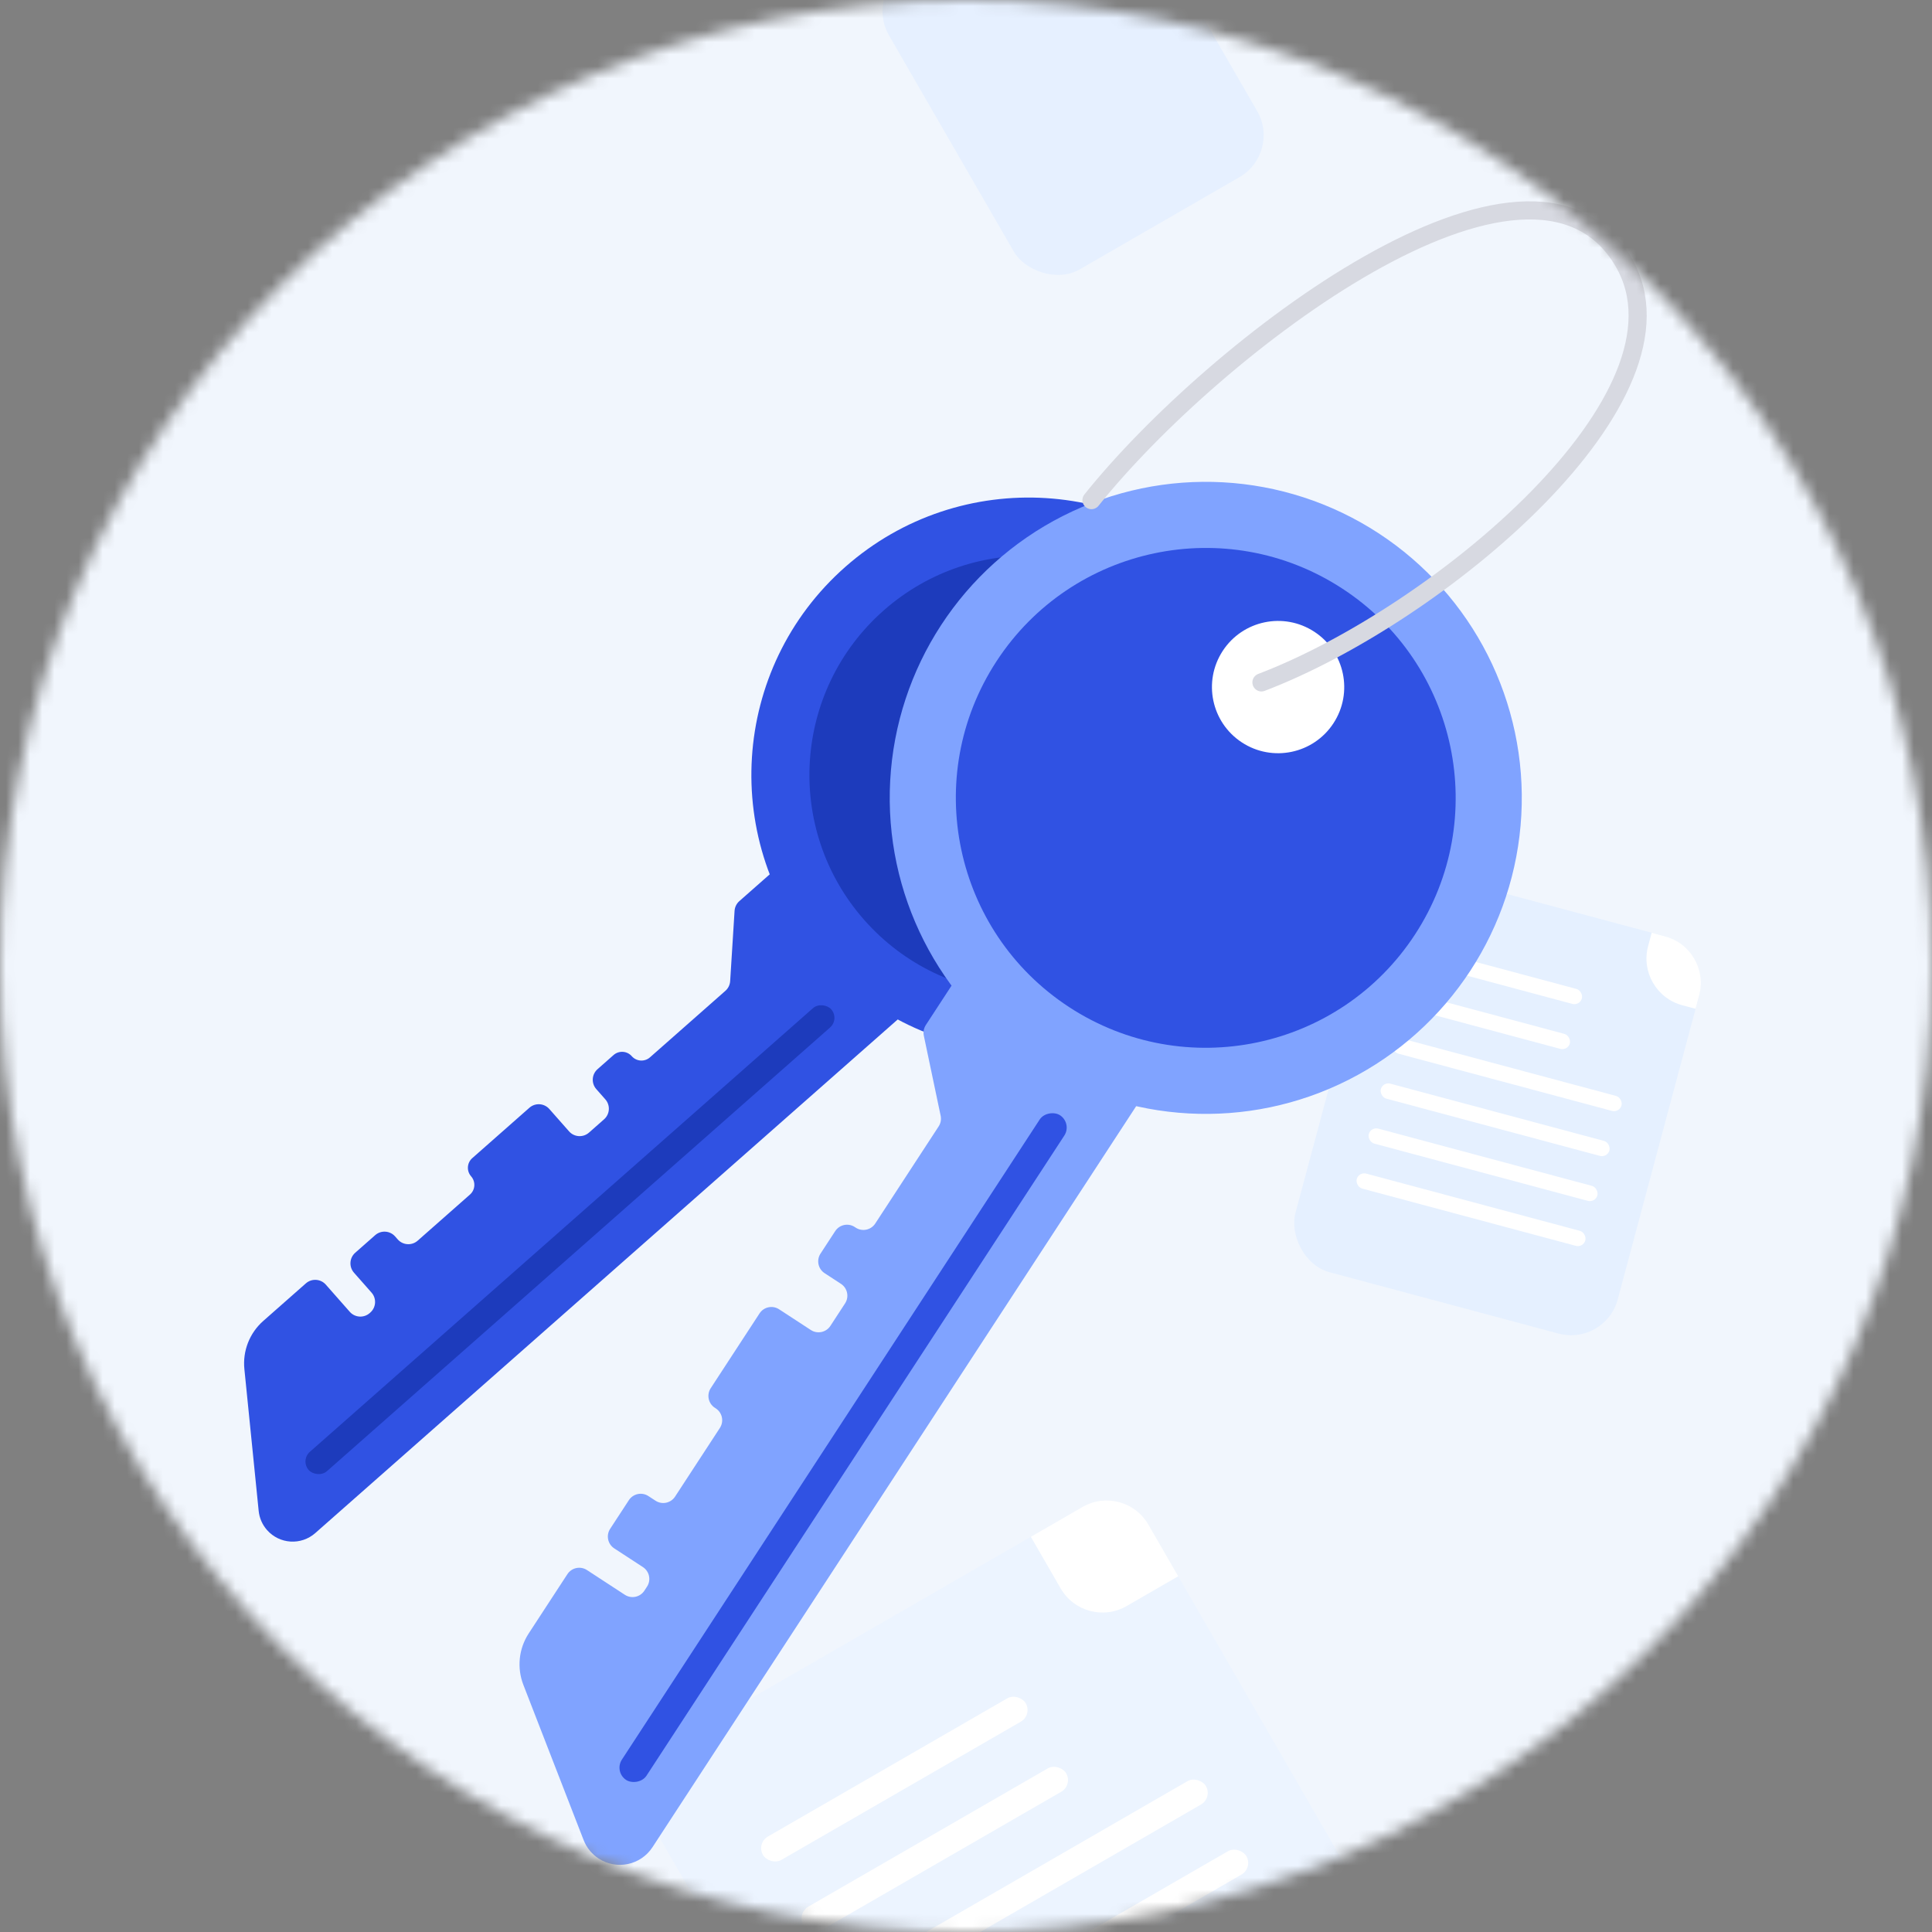 <svg width="160" height="160" viewBox="0 0 160 160" fill="none" xmlns="http://www.w3.org/2000/svg">
<rect x="0" y="0" width="160" height="160" fill="#808080" stroke="none"/>
<mask id="mask0_967_3106" style="mask-type:alpha" maskUnits="userSpaceOnUse" x="0" y="0" width="160" height="160">
<circle cx="80" cy="80" r="80" fill="#DAE5FA"/>
</mask>
<g mask="url(#mask0_967_3106)">
<rect x="-6" y="-6" width="172" height="172" fill="#F1F6FD"/>
<rect x="51.518" y="146.815" width="48.025" height="59.194" rx="4" transform="rotate(-30 51.518 146.815)" fill="#ECF4FF"/>
<rect x="62.627" y="152.653" width="25.129" height="2.234" rx="1.117" transform="rotate(-30 62.627 152.653)" fill="white"/>
<rect x="69.812" y="163.981" width="34.064" height="2.234" rx="1.117" transform="rotate(-30 69.812 163.981)" fill="white"/>
<rect x="76.514" y="175.587" width="34.064" height="2.234" rx="1.117" transform="rotate(-30 76.514 175.587)" fill="white"/>
<rect x="65.977" y="158.456" width="25.129" height="2.234" rx="1.117" transform="rotate(-30 65.977 158.456)" fill="white"/>
<rect x="73.162" y="169.784" width="34.064" height="2.234" rx="1.117" transform="rotate(-30 73.162 169.784)" fill="white"/>
<path d="M85.371 127.27L89.645 124.802C91.558 123.698 94.004 124.353 95.109 126.266L97.576 130.54L93.303 133.008C91.389 134.112 88.943 133.457 87.838 131.544L85.371 127.27Z" fill="white"/>
<rect x="115.061" y="71.427" width="27.633" height="34.059" rx="4" transform="rotate(15 115.061 71.427)" fill="#E5F0FF"/>
<rect x="117.205" y="78.322" width="14.459" height="1.285" rx="0.643" transform="rotate(15 117.205 78.322)" fill="white"/>
<rect x="115.52" y="85.853" width="19.6" height="1.285" rx="0.643" transform="rotate(15 115.52 85.853)" fill="white"/>
<rect x="113.523" y="93.302" width="19.6" height="1.285" rx="0.643" transform="rotate(15 113.523 93.302)" fill="white"/>
<rect x="116.207" y="82.046" width="14.459" height="1.285" rx="0.643" transform="rotate(15 116.207 82.046)" fill="white"/>
<rect x="114.521" y="89.578" width="19.6" height="1.285" rx="0.643" transform="rotate(15 114.521 89.578)" fill="white"/>
<rect x="112.525" y="97.027" width="19.6" height="1.285" rx="0.643" transform="rotate(15 112.525 97.027)" fill="white"/>
<path d="M136.785 77.248L137.887 77.543C140.021 78.115 141.288 80.308 140.716 82.442L140.42 83.544L139.318 83.249C137.184 82.677 135.918 80.484 136.49 78.35L136.785 77.248Z" fill="white"/>
<rect x="71.621" y="-0.537" width="23.271" height="28.683" rx="4" transform="rotate(-30 71.621 -0.537)" fill="#E6F0FF"/>
<path d="M75.671 83.258L65.071 71.239L61.228 74.628C60.995 74.833 60.854 75.123 60.834 75.432L60.469 81.25C60.449 81.56 60.308 81.85 60.075 82.055L53.828 87.564C53.385 87.954 52.71 87.912 52.32 87.469C51.929 87.026 51.254 86.984 50.812 87.374L49.486 88.544C49.001 88.971 48.955 89.711 49.382 90.195L50.131 91.044C50.558 91.529 50.512 92.268 50.027 92.696L48.777 93.798C48.293 94.225 47.553 94.179 47.126 93.694L45.494 91.844C45.066 91.359 44.327 91.312 43.842 91.74L39.111 95.912C38.668 96.302 38.626 96.978 39.016 97.42C39.406 97.863 39.364 98.538 38.921 98.928L34.59 102.747C34.106 103.174 33.366 103.128 32.939 102.643L32.72 102.395C32.293 101.911 31.553 101.864 31.069 102.292L29.418 103.747C28.934 104.174 28.887 104.914 29.315 105.399L30.77 107.049C31.197 107.533 31.151 108.273 30.666 108.7L30.619 108.742C30.134 109.17 29.394 109.123 28.967 108.639L26.982 106.387C26.554 105.903 25.815 105.856 25.33 106.284L21.8 109.397C20.669 110.394 20.087 111.876 20.238 113.377L21.422 125.125C21.481 125.714 21.723 126.269 22.115 126.713C23.148 127.885 24.936 127.997 26.108 126.964L75.671 83.258Z" fill="#3052E3"/>
<circle cx="85.196" cy="64.176" r="22.97" transform="rotate(-41.407 85.196 64.176)" fill="#3052E3"/>
<circle cx="85.195" cy="64.176" r="18.162" transform="rotate(-41.407 85.195 64.176)" fill="#1D3BBC"/>
<circle r="4.808" transform="matrix(0.75 -0.661 -0.661 -0.75 92.407 57.816)" fill="white"/>
<rect x="24.859" y="120.942" width="57.692" height="2.137" rx="1.068" transform="rotate(-41.407 24.859 120.942)" fill="#1D3BBC"/>
<path d="M95.192 89.925L79.901 79.944L76.672 84.89C76.503 85.15 76.443 85.467 76.507 85.771L77.901 92.403C77.965 92.707 77.905 93.024 77.735 93.284L72.485 101.327C72.132 101.869 71.407 102.021 70.865 101.668L70.787 101.616C70.245 101.263 69.52 101.415 69.167 101.957L67.951 103.819C67.598 104.361 67.75 105.086 68.291 105.439L69.644 106.322C70.186 106.676 70.338 107.401 69.985 107.942L68.769 109.805C68.416 110.346 67.69 110.498 67.149 110.145L64.522 108.43C63.981 108.077 63.255 108.229 62.902 108.77L58.858 114.966C58.505 115.507 58.657 116.232 59.199 116.585L59.278 116.637C59.819 116.99 59.971 117.715 59.618 118.256L55.907 123.942C55.553 124.483 54.828 124.636 54.287 124.282L53.698 123.898C53.157 123.545 52.432 123.697 52.079 124.239L50.53 126.611C50.177 127.152 50.329 127.877 50.87 128.231L53.243 129.779C53.784 130.133 53.937 130.858 53.583 131.399L53.365 131.733C53.012 132.274 52.287 132.426 51.746 132.073L48.609 130.025C48.068 129.672 47.342 129.824 46.989 130.366L43.785 135.274C42.961 136.537 42.796 138.12 43.341 139.526L48.331 152.382C48.574 153.01 49.009 153.546 49.574 153.915C51.065 154.888 53.062 154.468 54.036 152.977L95.192 89.925Z" fill="#80A3FF"/>
<circle cx="99.856" cy="66.076" r="26.173" transform="rotate(-56.866 99.856 66.076)" fill="#80A3FF"/>
<circle cx="99.856" cy="66.076" r="20.695" transform="rotate(-56.866 99.856 66.076)" fill="#3052E3"/>
<circle r="5.478" transform="matrix(0.547 -0.837 -0.837 -0.547 105.846 56.901)" fill="white"/>
<rect x="50.836" y="146.743" width="65.737" height="2.435" rx="1.217" transform="rotate(-56.866 50.836 146.743)" fill="#3052E3"/>
<path d="M104.467 56.513C119.054 50.968 140.924 32.828 134.457 21.702C126.807 8.539 100.489 28.788 90.391 41.418" stroke="#D7D9E1" stroke-width="1.5" stroke-linecap="round"/>
</g>
</svg>
